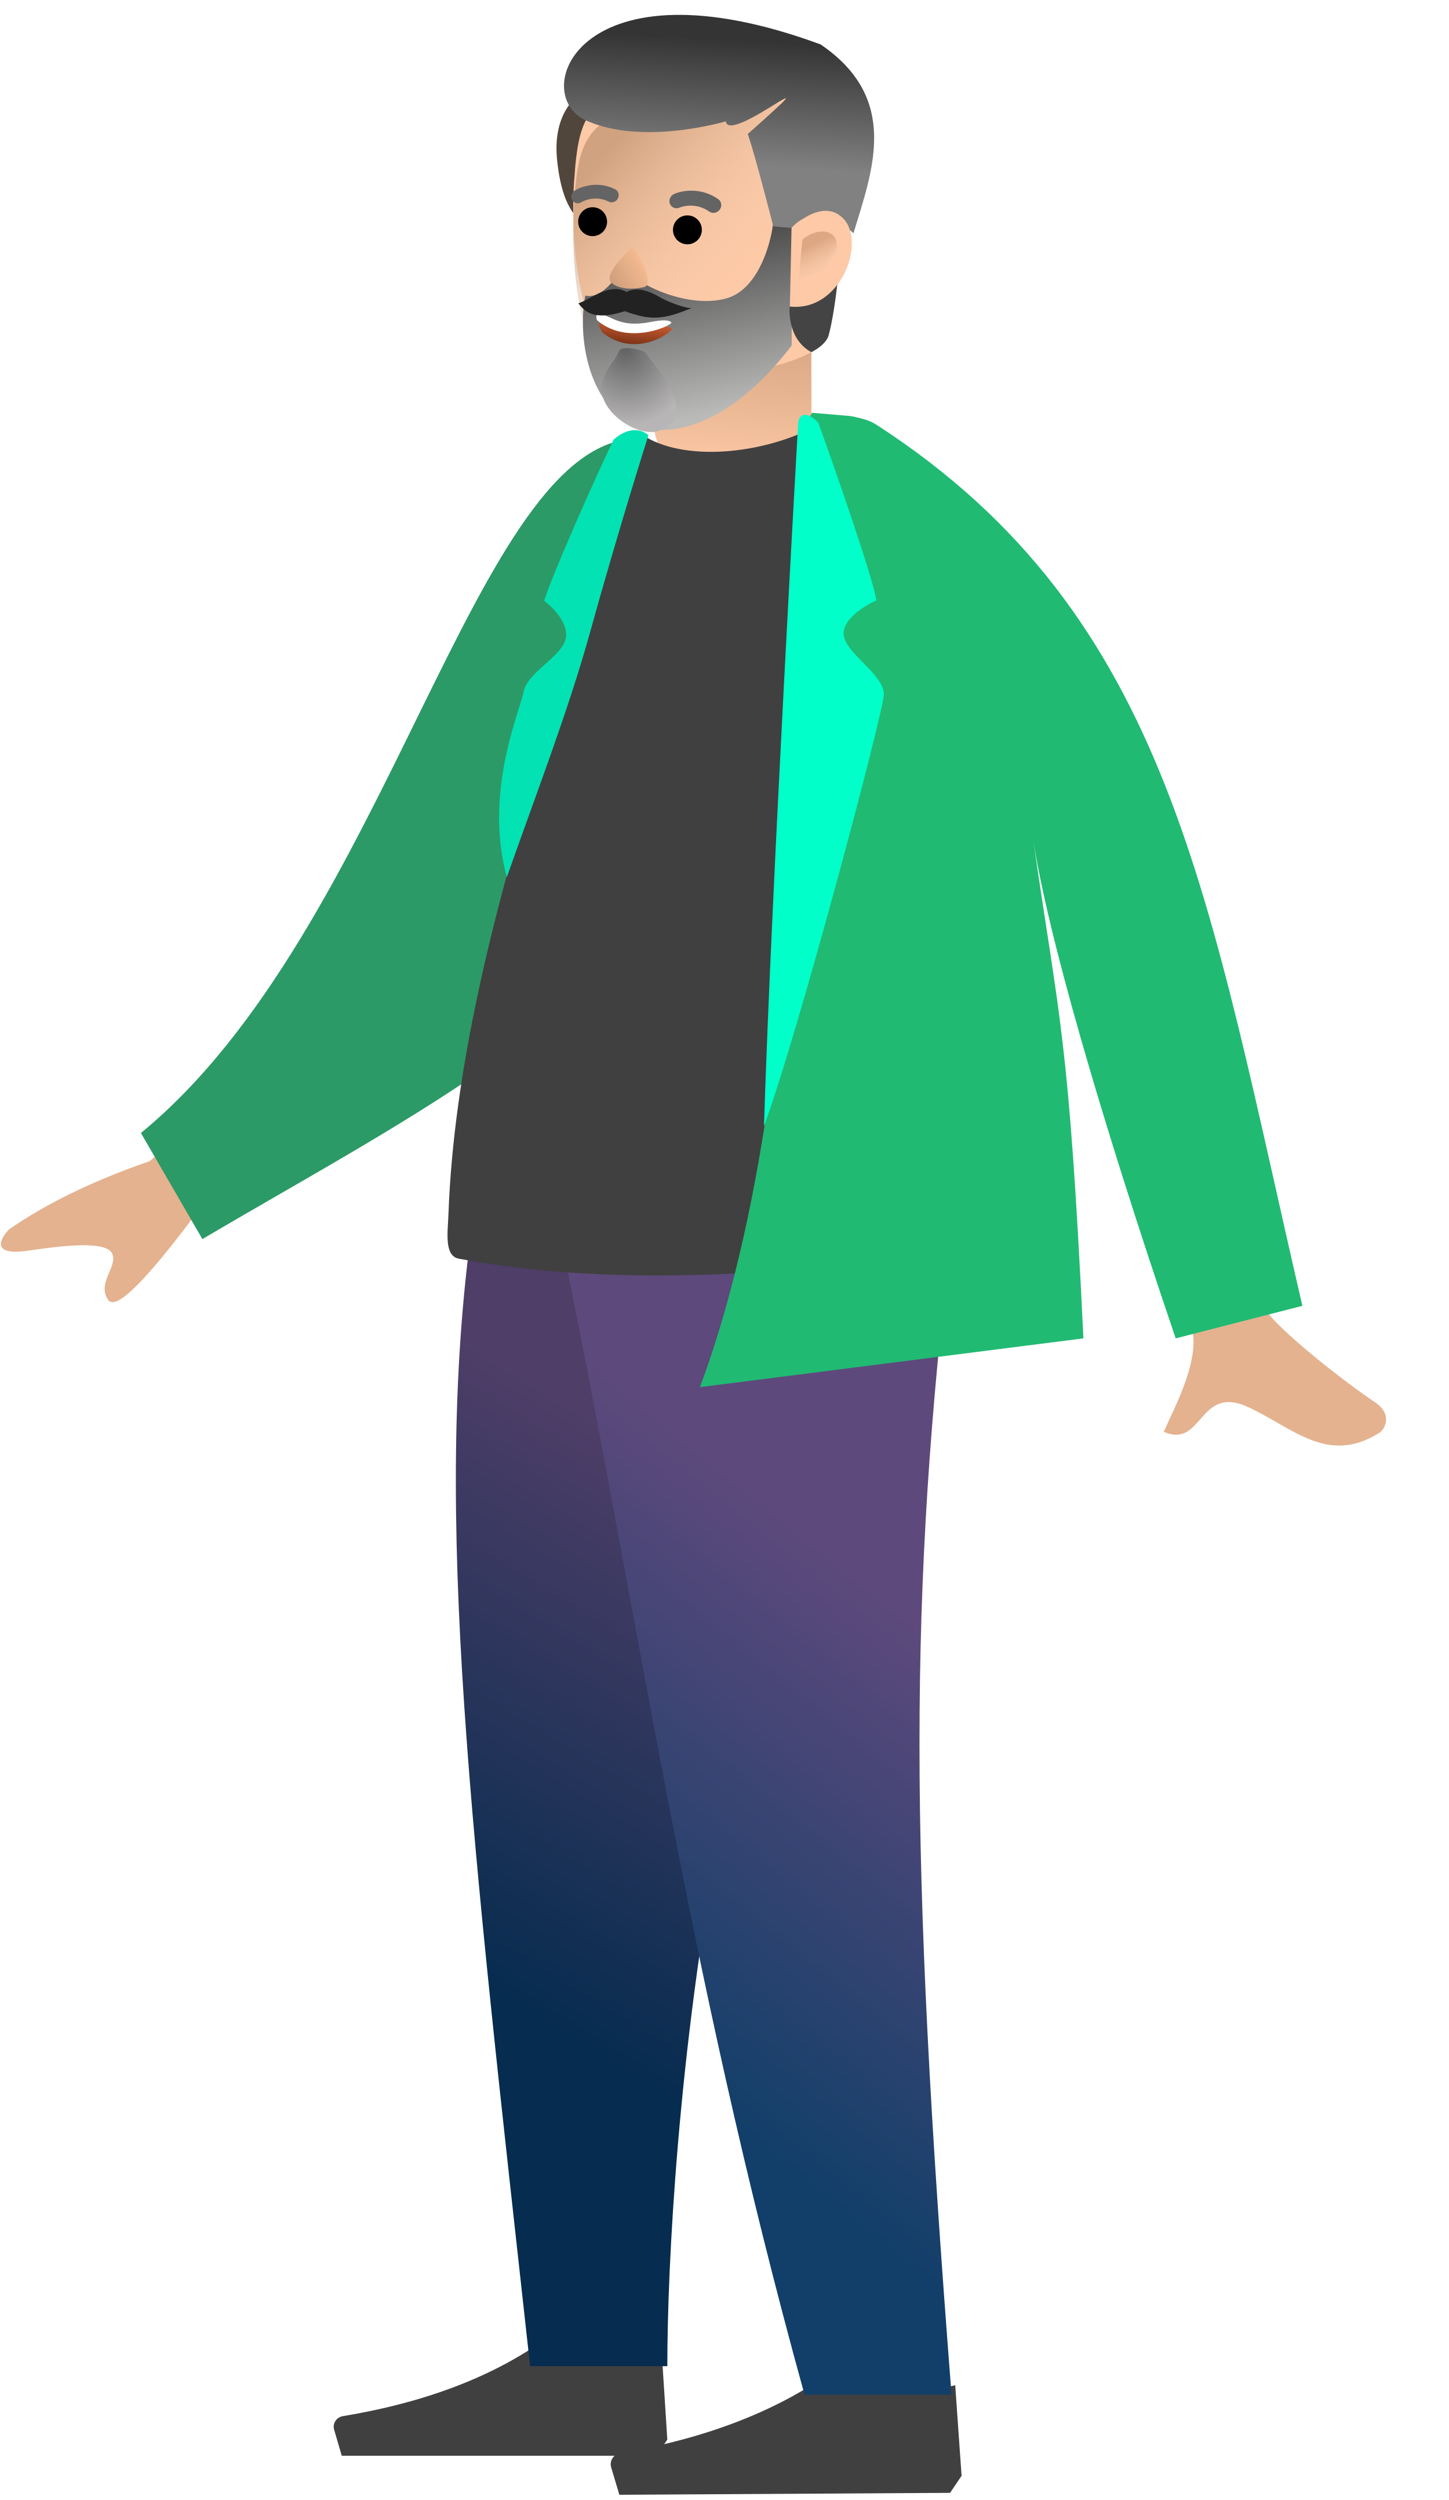 <?xml version="1.0" encoding="UTF-8"?> <svg xmlns="http://www.w3.org/2000/svg" width="265" height="457" viewBox="0 0 265 457" fill="none"> <path d="M120.25 431.668L118.458 424.724L117.562 422.988H96.052L100.533 431.668H120.25Z" fill="#0087CD"></path> <path d="M174.024 438.612L172.231 431.668L171.335 429.932H149.826L154.307 438.612H174.024Z" fill="#0087CD"></path> <path fill-rule="evenodd" clip-rule="evenodd" d="M175.858 452.54L174.694 435.975C168.492 437.771 160.707 437.126 151.337 434.039C141.326 440.997 128.699 445.781 113.455 448.392C112.292 448.591 111.516 449.666 111.722 450.792C111.735 450.866 111.753 450.938 111.774 451.009L113.272 456.012L173.755 455.659L175.858 452.54Z" fill="#404040"></path> <path fill-rule="evenodd" clip-rule="evenodd" d="M122.042 445.926L121.033 430.166C115.124 431.84 107.724 431.184 98.832 428.196C89.27 434.757 77.233 439.237 62.721 441.636C61.614 441.819 60.869 442.836 61.059 443.909C61.07 443.979 61.087 444.047 61.106 444.115L62.502 448.881H120.024L122.042 445.926Z" fill="#404040"></path> <path d="M86.194 225.097H175.816C130.109 276.306 122.043 395.183 122.043 432.505H96.949C86.194 335.109 79.163 277.081 86.194 225.097Z" fill="url(#paint0_linear_326_175)"></path> <path d="M102.326 225.097H174.024C166.206 291.588 166.206 337.527 174.024 437.713H147.137C125.102 358.079 116.64 294.006 102.326 225.097Z" fill="url(#paint1_linear_326_175)"></path> <path d="M153.33 233.878C167.169 210.57 163.648 145.866 160.158 116.427L180.188 135.547L175.636 228.415C170.901 231.329 158.792 233.271 153.33 233.878Z" fill="url(#paint2_linear_326_175)"></path> <path d="M106.378 17.006C106.378 17.006 100.781 20.006 101.927 29.622C102.958 39.228 106.565 40.467 106.565 40.467C106.565 40.467 113.88 20.204 106.378 17.006Z" fill="#51463C"></path> <path d="M126.303 63.609C126.303 63.609 120.666 68.264 119.706 74.872C118.747 81.48 122.612 84.176 122.612 84.176C134.495 93.969 148.407 79.654 148.407 79.654L148.373 61.246C145.413 58.517 135.601 61.414 130.418 62.531C128.003 63.105 126.303 63.609 126.303 63.609Z" fill="url(#paint3_linear_326_175)"></path> <path d="M105.08 32.097C105.041 32.558 105.011 32.904 104.971 33.364C104.557 40.873 105.025 50.282 107.445 57.487C109.861 66.31 113.426 71.35 121.399 70.411C130.89 69.37 142.775 67.491 148.382 64.375C150.084 63.477 151.22 62.414 151.55 61.282C152.238 58.672 152.786 55.005 153.248 50.982C154.635 38.914 155.127 23.752 155.127 23.752C145.045 8.724 113.116 11.548 107.51 21.396C106.044 23.591 105.361 27.479 105.08 32.097Z" fill="#FDC9A6"></path> <g filter="url(#filter0_i_326_175)"> <path d="M105.08 32.097C105.041 32.558 105.011 32.904 104.971 33.364C104.557 40.873 105.025 50.282 107.445 57.487C109.861 66.31 113.426 71.35 121.399 70.411C130.89 69.37 142.775 67.491 148.382 64.375C150.084 63.477 151.22 62.414 151.55 61.282C152.238 58.672 152.786 55.005 153.248 50.982C154.635 38.914 155.127 23.752 155.127 23.752C145.045 8.724 113.116 11.548 107.51 21.396C106.044 23.591 105.361 27.479 105.08 32.097Z" fill="url(#paint4_linear_326_175)" fill-opacity="0.7"></path> </g> <path d="M125.49 44.646C126.944 44.771 128.224 43.694 128.35 42.24C128.475 40.786 127.397 39.505 125.943 39.38C124.489 39.255 123.209 40.333 123.084 41.787C122.959 43.241 124.036 44.521 125.49 44.646Z" fill="black"></path> <path d="M108.156 43.155C109.61 43.28 110.89 42.203 111.016 40.748C111.141 39.294 110.063 38.014 108.609 37.889C107.155 37.764 105.875 38.841 105.75 40.295C105.625 41.75 106.702 43.03 108.156 43.155Z" fill="black"></path> <path fill-rule="evenodd" clip-rule="evenodd" d="M112.999 36.273C112.673 36.897 111.921 37.158 111.321 36.856C109.146 35.762 107.033 36.515 106.347 36.952C105.757 37.329 104.999 37.162 104.655 36.58C104.311 35.998 104.511 35.221 105.101 34.844C106.335 34.058 109.385 33.029 112.502 34.597C113.103 34.899 113.325 35.649 112.999 36.273Z" fill="#646464"></path> <path fill-rule="evenodd" clip-rule="evenodd" d="M131.628 38.32C131.17 38.942 130.311 39.1 129.71 38.672C127.532 37.121 125.114 37.586 124.296 37.946C123.593 38.256 122.798 37.948 122.522 37.259C122.246 36.57 122.592 35.76 123.296 35.45C124.767 34.802 128.248 34.194 131.369 36.417C131.971 36.845 132.087 37.697 131.628 38.32Z" fill="#646464"></path> <path d="M132.876 54.533C138.529 52.95 140.89 44.879 141.364 41.04L144.787 41.335L144.787 63.164C130.207 82.068 117.535 79.507 113.757 76.546C106.71 71.022 105.844 59.821 107.06 54.035C109.084 54.554 111.212 52.525 112.024 51.446L118.013 51.961C120.612 53.478 127.223 56.115 132.876 54.533Z" fill="url(#paint5_linear_326_175)"></path> <g filter="url(#filter1_d_326_175)"> <path d="M110.392 58.055C108.779 57.559 109.889 59.199 110.164 59.755C116.312 64.784 123.274 59.497 122.809 59.051C122.344 58.604 121.31 58.488 118.622 58.976C113.245 59.952 112.407 58.675 110.392 58.055Z" fill="url(#paint6_linear_326_175)"></path> </g> <path d="M110.32 57.533C108.828 57.061 108.959 58.015 109.212 58.551C114.885 63.375 123.199 59.356 122.77 58.927C122.342 58.498 121.384 58.391 118.889 58.873C113.9 59.838 112.185 58.123 110.32 57.533Z" fill="white"></path> <path d="M111.891 51.762C113.518 53.096 116.391 52.811 117.624 52.502C119.726 52.302 117.46 47.425 115.803 45.002C113.995 46.706 110.264 50.429 111.891 51.762Z" fill="url(#paint7_linear_326_175)"></path> <path d="M156.088 42.637C156.088 42.637 149.408 36.259 144.765 41.663L141.423 41.376C141.423 41.376 138.062 28.203 136.756 24.493C154.258 8.962 133.29 26.632 132.745 22.174C132.745 22.174 117.377 26.772 106.999 21.932C96.631 16.978 105.945 -8.123 150.062 8.115C164.757 18.084 159.499 31.324 156.088 42.637Z" fill="url(#paint8_linear_326_175)"></path> <path d="M148.384 64.375C150.086 63.477 151.222 62.414 151.552 61.281C152.241 58.671 152.788 55.004 153.25 50.981L144.469 55.913C144.344 56.018 143.839 61.894 148.384 64.375Z" fill="#444444"></path> <path d="M144.764 41.663C144.764 41.663 150.359 35.993 154.2 39.921C158.471 44.235 153.769 57.062 144.457 56.029L144.764 41.663Z" fill="#FDC9A6"></path> <g opacity="0.5"> <path d="M146.116 50.907L146.726 43.815C149.864 41.175 154.022 42.062 152.872 46.197C151.953 49.504 147.985 50.715 146.116 50.907Z" fill="url(#paint9_linear_326_175)"></path> <path d="M146.116 50.907L146.726 43.815C149.864 41.175 154.022 42.062 152.872 46.197C151.953 49.504 147.985 50.715 146.116 50.907Z" fill="url(#paint10_linear_326_175)"></path> </g> <path d="M121.587 54.803C120.393 54.253 117.332 51.957 114.601 53.362C111.503 51.646 108.247 54.573 105.785 55.452C106.446 56.288 107.354 57.431 109.423 57.625C111.086 57.781 112.714 57.356 114.282 56.885C118.944 58.562 121.199 58.525 126.562 56.267C125.911 56.484 123.353 55.619 121.587 54.803Z" fill="#222222"></path> <path fill-rule="evenodd" clip-rule="evenodd" d="M64.375 180.877L27.382 212.239C17.005 215.832 8.417 220.001 1.618 224.745C0.049 226.389 -1.761 229.624 5.154 228.604C12.068 227.583 19.387 226.82 20.512 229.124C21.637 231.428 17.628 234.558 19.791 237.622C21.233 239.664 26.965 233.889 36.99 220.297L74.486 201.583L64.375 180.877Z" fill="#E4B28E"></path> <path d="M195.014 169.396L213.761 169.199C223.267 211.536 229.056 234.774 231.127 238.914C232.645 241.949 243.807 251.133 251.545 256.372C254.651 258.475 253.387 261.197 252.223 261.925C242.754 267.845 236.455 260.948 228.207 257.17C219.17 253.031 220.002 264.865 212.839 261.71C215.003 256.781 220.078 247.602 217.619 241.61C216.526 238.946 208.991 214.875 195.014 169.396Z" fill="#E4B28E"></path> <path fill-rule="evenodd" clip-rule="evenodd" d="M130.136 84.621L116.686 80.173C86.744 80.173 71.232 169.846 25.771 207.093L37.013 226.488C76.967 202.952 114.788 184.67 130.136 149.354C135.287 137.501 130.556 98.793 130.136 84.621Z" fill="#2C9A66"></path> <path fill-rule="evenodd" clip-rule="evenodd" d="M168.501 230.07C129.974 234.155 106.044 234.155 83.921 230.07C81.18 229.564 81.897 225.222 82.019 221.861C83.921 169.159 110.92 108.827 116.844 79.032C123.768 84.316 138.139 83.458 148.707 78.174C173.111 112.89 163.682 172.725 168.501 230.07Z" fill="#404040"></path> <path fill-rule="evenodd" clip-rule="evenodd" d="M148.522 75.453L147.678 76.855C145.33 90.664 150.869 192.385 128.008 253.554L198.139 244.635C195.458 188.599 193.707 186.669 188.985 153.615C191.539 170.331 200.934 203.212 215.017 244.635L238.187 238.687C220.959 164.452 214.267 112.765 160.655 77.874C160.108 77.517 159.818 77.353 159.343 77.105L158.714 76.855C158.034 76.607 156.262 76.131 155.39 76.038L148.522 75.453Z" fill="#21BA72"></path> <path d="M160.287 109.742C159.514 105.229 152.874 86.195 149.65 77.242C147.02 74.663 146.104 76.168 145.975 77.242C145.975 77.242 141.073 162.783 139.719 205.847C145.975 188.945 161.641 129.941 161.641 126.932C161.641 123.172 154.485 119.412 154.292 115.92C154.137 113.127 158.224 110.637 160.287 109.742Z" fill="#00FFC9"></path> <path d="M99.517 109.807C100.857 105.45 108.182 88.767 112.227 80.343C114.787 78.138 117.058 78.251 118.587 79.554C118.587 79.554 113.236 96.368 107.883 115.679C103.93 129.941 97.806 145.788 92.692 160.335C88.389 144.635 95.246 129.581 95.717 126.61C96.305 122.896 102.763 120.112 103.468 116.688C104.032 113.949 101.069 110.959 99.517 109.807Z" fill="#03E2B3"></path> <path d="M118.049 64.469C116.941 63.653 113.648 63.264 113.273 64.064C111.9 66.99 111.793 65.779 110.395 69.127C108.136 74.536 116.444 80.154 120.44 78.757C128.457 75.953 119.336 66.441 118.049 64.469Z" fill="url(#paint11_radial_326_175)"></path> <defs> <filter id="filter0_i_326_175" x="104.837" y="13.244" width="50.29" height="61.278" filterUnits="userSpaceOnUse" color-interpolation-filters="sRGB"> <feFlood flood-opacity="0" result="BackgroundImageFix"></feFlood> <feBlend mode="normal" in="SourceGraphic" in2="BackgroundImageFix" result="shape"></feBlend> <feColorMatrix in="SourceAlpha" type="matrix" values="0 0 0 0 0 0 0 0 0 0 0 0 0 0 0 0 0 0 127 0" result="hardAlpha"></feColorMatrix> <feOffset dy="4"></feOffset> <feGaussianBlur stdDeviation="2"></feGaussianBlur> <feComposite in2="hardAlpha" operator="arithmetic" k2="-1" k3="1"></feComposite> <feColorMatrix type="matrix" values="0 0 0 0 0.992 0 0 0 0 0.865 0 0 0 0 0.617 0 0 0 0.25 0"></feColorMatrix> <feBlend mode="normal" in2="shape" result="effect1_innerShadow_326_175"></feBlend> </filter> <filter id="filter1_d_326_175" x="108.536" y="57.962" width="15.296" height="5.948" filterUnits="userSpaceOnUse" color-interpolation-filters="sRGB"> <feFlood flood-opacity="0" result="BackgroundImageFix"></feFlood> <feColorMatrix in="SourceAlpha" type="matrix" values="0 0 0 0 0 0 0 0 0 0 0 0 0 0 0 0 0 0 127 0" result="hardAlpha"></feColorMatrix> <feOffset dy="1"></feOffset> <feGaussianBlur stdDeviation="0.5"></feGaussianBlur> <feColorMatrix type="matrix" values="0 0 0 0 0.896 0 0 0 0 0.681 0 0 0 0 0.504 0 0 0 1 0"></feColorMatrix> <feBlend mode="normal" in2="BackgroundImageFix" result="effect1_dropShadow_326_175"></feBlend> <feBlend mode="normal" in="SourceGraphic" in2="effect1_dropShadow_326_175" result="shape"></feBlend> </filter> <linearGradient id="paint0_linear_326_175" x1="71.855" y1="352.685" x2="123.197" y2="268.744" gradientUnits="userSpaceOnUse"> <stop stop-color="#062C4F"></stop> <stop offset="1" stop-color="#4E3E68"></stop> </linearGradient> <linearGradient id="paint1_linear_326_175" x1="93.396" y1="355.889" x2="151.206" y2="284.384" gradientUnits="userSpaceOnUse"> <stop stop-color="#113F69"></stop> <stop offset="1" stop-color="#5D497C"></stop> </linearGradient> <linearGradient id="paint2_linear_326_175" x1="170.173" y1="202.467" x2="148.475" y2="207.844" gradientUnits="userSpaceOnUse"> <stop stop-color="#C63F05" stop-opacity="0.5"></stop> <stop offset="1" stop-color="#E26002" stop-opacity="0.4"></stop> </linearGradient> <linearGradient id="paint3_linear_326_175" x1="138.393" y1="59.564" x2="136.041" y2="86.902" gradientUnits="userSpaceOnUse"> <stop stop-color="#D6A480"></stop> <stop offset="1" stop-color="#FDC9A6"></stop> </linearGradient> <linearGradient id="paint4_linear_326_175" x1="114.489" y1="20.249" x2="139.005" y2="42.454" gradientUnits="userSpaceOnUse"> <stop stop-color="#BF926F"></stop> <stop offset="1" stop-color="#F3D1B5" stop-opacity="0"></stop> </linearGradient> <linearGradient id="paint5_linear_326_175" x1="116.994" y1="42.249" x2="124.071" y2="76.985" gradientUnits="userSpaceOnUse"> <stop stop-color="#414141"></stop> <stop offset="1" stop-color="#BABAB9"></stop> </linearGradient> <linearGradient id="paint6_linear_326_175" x1="115.849" y1="58.012" x2="115.414" y2="61.901" gradientUnits="userSpaceOnUse"> <stop stop-color="#C75A30"></stop> <stop offset="1" stop-color="#7B3317"></stop> </linearGradient> <linearGradient id="paint7_linear_326_175" x1="110.088" y1="53.633" x2="118.253" y2="48.934" gradientUnits="userSpaceOnUse"> <stop stop-color="#C09473"></stop> <stop offset="1" stop-color="#F6BB92"></stop> </linearGradient> <linearGradient id="paint8_linear_326_175" x1="139.77" y1="7.668" x2="138.148" y2="34.478" gradientUnits="userSpaceOnUse"> <stop stop-color="#343434"></stop> <stop offset="0.849" stop-color="#818181"></stop> </linearGradient> <linearGradient id="paint9_linear_326_175" x1="148.701" y1="44.641" x2="151.219" y2="49.849" gradientUnits="userSpaceOnUse"> <stop stop-color="#BD8660"></stop> <stop offset="1" stop-color="#F3D1B5" stop-opacity="0.31"></stop> </linearGradient> <linearGradient id="paint10_linear_326_175" x1="154.451" y1="53.577" x2="149.332" y2="51.151" gradientUnits="userSpaceOnUse"> <stop stop-color="white"></stop> <stop offset="1" stop-color="white" stop-opacity="0"></stop> </linearGradient> <radialGradient id="paint11_radial_326_175" cx="0" cy="0" r="1" gradientUnits="userSpaceOnUse" gradientTransform="translate(114.398 63.625) rotate(80.001) scale(14.162 12.402)"> <stop stop-color="#616161"></stop> <stop offset="1" stop-color="#B7B5B5"></stop> </radialGradient> </defs> </svg> 